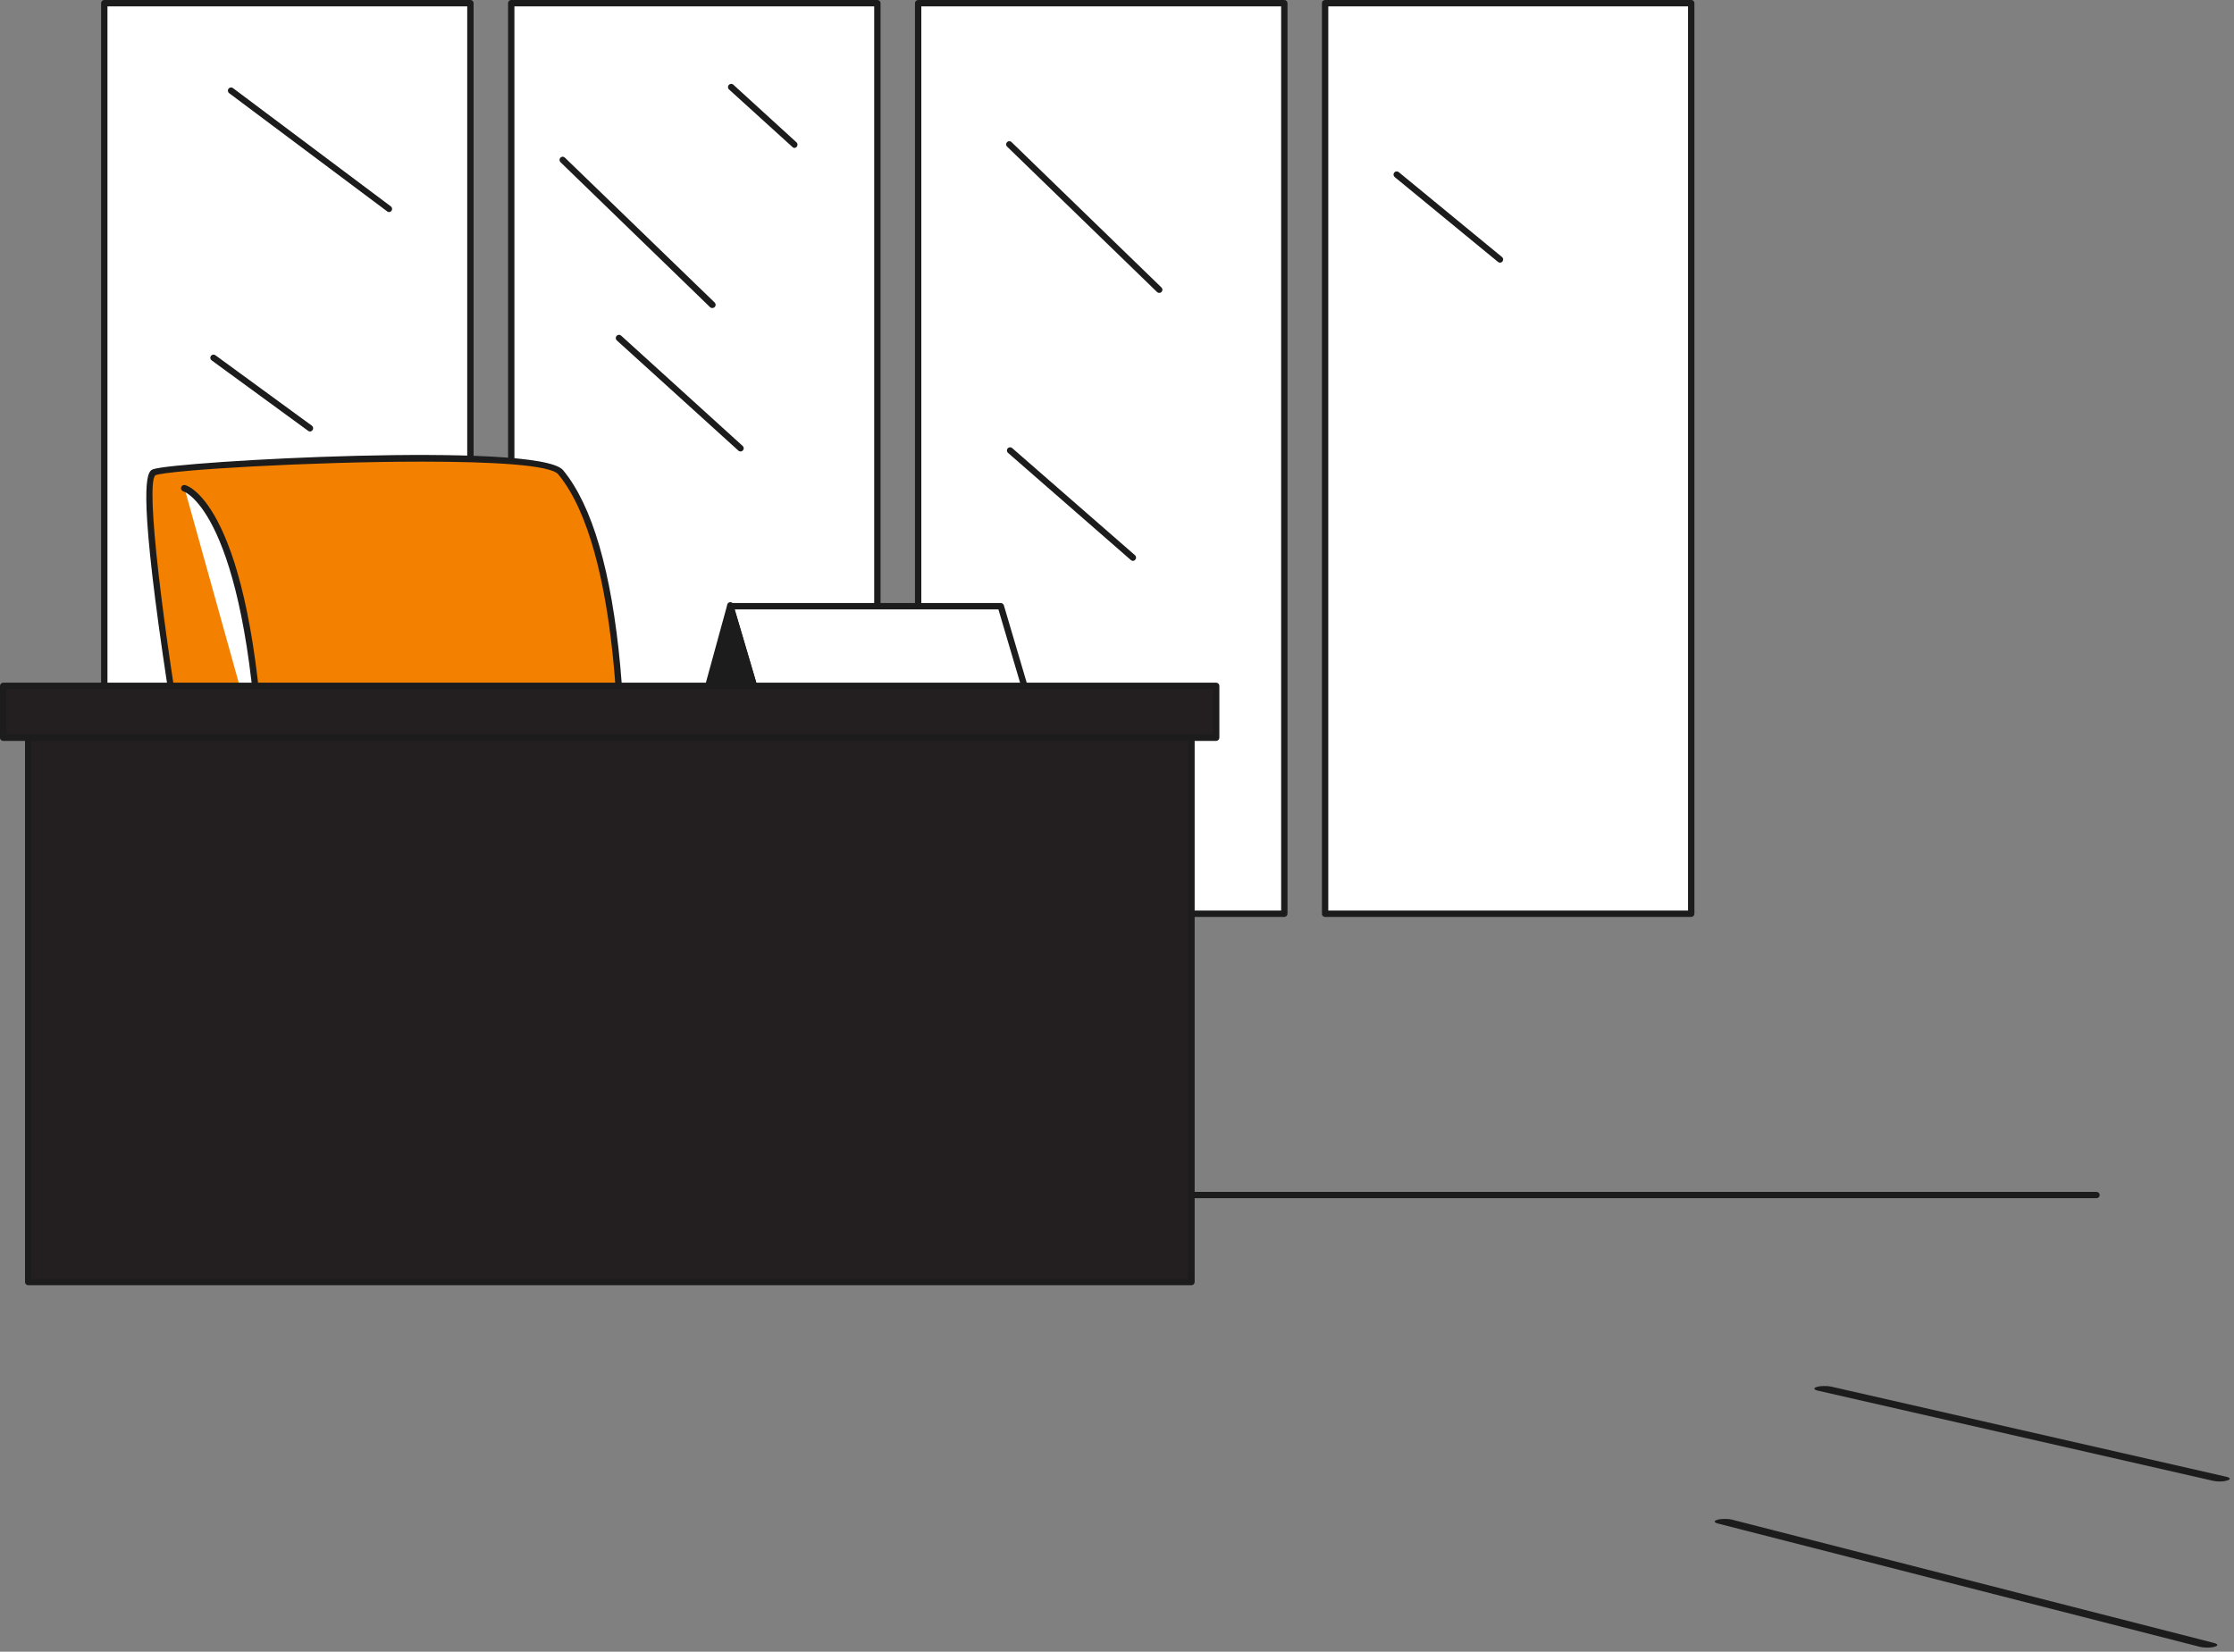<?xml version="1.0" encoding="UTF-8"?> <svg xmlns="http://www.w3.org/2000/svg" width="499" height="369" viewBox="0 0 499 369" fill="none"><rect x="0" y="0" width="499" height="369" fill="#808080" stroke="none"/> <path d="M23.292 0.709H105.072V204.06H23.292V0.709Z" fill="white"></path> <path d="M23.293 204.84H105.073C105.261 204.84 105.441 204.765 105.574 204.632C105.707 204.499 105.782 204.319 105.782 204.131V0.709C105.782 0.521 105.707 0.341 105.574 0.208C105.441 0.075 105.261 0 105.073 0H23.293C23.104 0 22.924 0.075 22.791 0.208C22.658 0.341 22.583 0.521 22.583 0.709V204.074C22.575 204.172 22.588 204.27 22.62 204.363C22.652 204.456 22.703 204.541 22.77 204.613C22.837 204.685 22.917 204.742 23.007 204.781C23.097 204.82 23.194 204.84 23.293 204.84ZM104.363 203.422H24.002V1.419H104.363V203.422Z" fill="#1C1C1C"></path> <path d="M114.194 0.709H195.974V204.06H114.194V0.709Z" fill="white"></path> <path d="M114.194 204.84H195.974C196.162 204.84 196.342 204.765 196.475 204.632C196.608 204.499 196.683 204.319 196.683 204.131V0.709C196.683 0.521 196.608 0.341 196.475 0.208C196.342 0.075 196.162 0 195.974 0H114.194C114.006 0 113.825 0.075 113.692 0.208C113.559 0.341 113.485 0.521 113.485 0.709V204.074C113.477 204.172 113.489 204.27 113.521 204.363C113.554 204.456 113.605 204.541 113.671 204.613C113.738 204.685 113.819 204.742 113.909 204.781C113.999 204.82 114.096 204.84 114.194 204.84ZM195.265 203.422H114.903V1.419H195.265V203.422Z" fill="#1C1C1C"></path> <path d="M205.095 0.709H286.875V204.06H205.095V0.709Z" fill="white"></path> <path d="M205.081 204.84H286.876C287.063 204.836 287.241 204.761 287.373 204.628C287.505 204.496 287.581 204.318 287.585 204.131V0.709C287.581 0.522 287.505 0.344 287.373 0.212C287.241 0.08 287.063 0.004 286.876 0H205.081C204.894 0.004 204.716 0.08 204.584 0.212C204.452 0.344 204.376 0.522 204.372 0.709V204.074C204.366 204.171 204.38 204.269 204.413 204.361C204.446 204.453 204.497 204.537 204.563 204.608C204.63 204.68 204.71 204.737 204.799 204.777C204.888 204.817 204.984 204.838 205.081 204.84V204.84ZM286.166 203.422H205.791V1.419H286.166V203.422Z" fill="#1C1C1C"></path> <path d="M295.983 0.709H377.763V204.06H295.983V0.709Z" fill="white"></path> <path d="M295.982 204.84H377.762C377.95 204.84 378.131 204.765 378.264 204.632C378.397 204.499 378.472 204.319 378.472 204.131V0.709C378.472 0.521 378.397 0.341 378.264 0.208C378.131 0.075 377.95 0 377.762 0H295.982C295.794 0 295.614 0.075 295.481 0.208C295.348 0.341 295.273 0.521 295.273 0.709V204.074C295.265 204.172 295.278 204.27 295.31 204.363C295.342 204.456 295.393 204.541 295.46 204.613C295.526 204.685 295.607 204.742 295.697 204.781C295.787 204.82 295.884 204.84 295.982 204.84ZM377.053 203.422H296.692V1.419H377.053V203.422Z" fill="#1C1C1C"></path> <path d="M159.134 68.814C159.326 68.814 159.509 68.737 159.645 68.601C159.776 68.466 159.849 68.286 159.849 68.098C159.849 67.91 159.776 67.729 159.645 67.594L126.181 35.222C126.117 35.155 126.04 35.101 125.955 35.064C125.87 35.027 125.777 35.008 125.684 35.008C125.591 35.008 125.499 35.027 125.414 35.064C125.329 35.101 125.252 35.155 125.188 35.222C125.121 35.288 125.069 35.367 125.033 35.453C124.997 35.54 124.978 35.633 124.978 35.726C124.978 35.82 124.997 35.912 125.033 35.999C125.069 36.085 125.121 36.164 125.188 36.23L158.638 68.658C158.706 68.716 158.785 68.76 158.87 68.786C158.955 68.813 159.045 68.823 159.134 68.814V68.814Z" fill="#1C1C1C"></path> <path d="M258.93 65.438C259.071 65.439 259.21 65.397 259.328 65.319C259.446 65.24 259.537 65.128 259.591 64.996C259.644 64.865 259.657 64.721 259.628 64.582C259.598 64.443 259.528 64.317 259.426 64.218L225.976 31.776C225.911 31.703 225.832 31.645 225.743 31.605C225.654 31.564 225.558 31.542 225.46 31.541C225.363 31.539 225.266 31.558 225.176 31.596C225.086 31.633 225.004 31.689 224.937 31.759C224.869 31.83 224.817 31.913 224.783 32.005C224.75 32.096 224.735 32.194 224.741 32.291C224.747 32.389 224.772 32.484 224.817 32.571C224.861 32.658 224.922 32.735 224.998 32.797L258.447 65.24C258.576 65.366 258.749 65.437 258.93 65.438Z" fill="#1C1C1C"></path> <path d="M165.418 100.86C165.561 100.858 165.699 100.813 165.816 100.732C165.933 100.65 166.022 100.535 166.073 100.402C166.123 100.269 166.132 100.124 166.099 99.985C166.066 99.847 165.992 99.721 165.887 99.626L138.679 74.928C138.534 74.827 138.358 74.781 138.182 74.8C138.007 74.82 137.844 74.903 137.726 75.034C137.607 75.165 137.54 75.334 137.538 75.511C137.536 75.687 137.599 75.859 137.714 75.992L164.936 100.675C165.068 100.795 165.24 100.861 165.418 100.86V100.86Z" fill="#1C1C1C"></path> <path d="M86.873 47.38C86.983 47.379 87.091 47.353 87.189 47.303C87.287 47.254 87.373 47.183 87.44 47.096C87.553 46.946 87.601 46.756 87.575 46.57C87.548 46.384 87.449 46.216 87.298 46.103L52.033 19.675C51.882 19.562 51.693 19.514 51.507 19.541C51.321 19.567 51.153 19.667 51.04 19.817C50.927 19.968 50.879 20.157 50.905 20.343C50.932 20.529 51.031 20.697 51.182 20.81L86.447 47.195C86.564 47.304 86.714 47.369 86.873 47.38Z" fill="#1C1C1C"></path> <path d="M253.014 125.302C253.117 125.305 253.218 125.284 253.311 125.243C253.405 125.201 253.487 125.139 253.553 125.061C253.619 124.996 253.672 124.919 253.708 124.833C253.744 124.748 253.762 124.657 253.762 124.564C253.762 124.472 253.744 124.38 253.708 124.295C253.672 124.21 253.619 124.132 253.553 124.068L226.062 100.08C225.919 99.965 225.738 99.91 225.556 99.925C225.374 99.941 225.205 100.026 225.084 100.164C224.964 100.301 224.9 100.479 224.908 100.662C224.916 100.844 224.994 101.017 225.125 101.144L252.617 125.132C252.73 125.225 252.868 125.284 253.014 125.302Z" fill="#1C1C1C"></path> <path d="M69.239 96.391C69.351 96.392 69.461 96.365 69.56 96.313C69.659 96.261 69.744 96.186 69.807 96.093C69.92 95.943 69.968 95.754 69.942 95.567C69.915 95.381 69.816 95.213 69.665 95.1L48.103 79.354C48.027 79.299 47.942 79.26 47.851 79.238C47.76 79.216 47.666 79.212 47.574 79.227C47.482 79.241 47.393 79.274 47.314 79.322C47.234 79.371 47.165 79.435 47.11 79.51C47.055 79.586 47.015 79.671 46.993 79.762C46.972 79.853 46.968 79.947 46.982 80.039C46.997 80.131 47.029 80.22 47.078 80.299C47.127 80.379 47.191 80.448 47.266 80.503L68.828 96.249C68.945 96.342 69.09 96.392 69.239 96.391V96.391Z" fill="#1C1C1C"></path> <path d="M334.957 58.667C335.076 58.686 335.198 58.672 335.31 58.627C335.422 58.583 335.52 58.51 335.595 58.415C335.655 58.345 335.7 58.263 335.728 58.175C335.756 58.087 335.766 57.995 335.758 57.903C335.749 57.811 335.723 57.722 335.68 57.64C335.637 57.559 335.578 57.486 335.507 57.428L312.428 38.449C312.282 38.329 312.094 38.272 311.906 38.291C311.718 38.31 311.545 38.402 311.425 38.549C311.305 38.695 311.249 38.883 311.268 39.071C311.286 39.259 311.379 39.432 311.525 39.552L334.606 58.517C334.706 58.6 334.828 58.652 334.957 58.667V58.667Z" fill="#1C1C1C"></path> <path d="M177.405 33.052C177.504 33.054 177.601 33.035 177.692 32.995C177.782 32.956 177.863 32.898 177.93 32.825C177.996 32.76 178.049 32.681 178.085 32.595C178.121 32.508 178.14 32.416 178.14 32.322C178.14 32.228 178.121 32.136 178.085 32.049C178.049 31.963 177.996 31.884 177.93 31.818L163.744 18.867C163.6 18.765 163.423 18.72 163.248 18.739C163.072 18.758 162.91 18.841 162.791 18.972C162.673 19.103 162.606 19.273 162.604 19.449C162.602 19.626 162.664 19.797 162.78 19.931L177.036 32.868C177.138 32.965 177.266 33.029 177.405 33.052V33.052Z" fill="#1C1C1C"></path> <path d="M58.625 267.683H468.291C468.479 267.683 468.659 267.608 468.792 267.475C468.925 267.342 469 267.162 469 266.974C469 266.786 468.925 266.605 468.792 266.472C468.659 266.339 468.479 266.264 468.291 266.264H58.625C58.437 266.264 58.256 266.339 58.123 266.472C57.99 266.605 57.915 266.786 57.915 266.974C57.915 267.162 57.99 267.342 58.123 267.475C58.256 267.608 58.437 267.683 58.625 267.683Z" fill="#1C1C1C"></path> <path d="M34.457 105.541C38.953 103.838 120.265 99.498 125.244 105.541C140.721 124.322 138.848 178.242 138.848 178.242L41.209 172.412C41.209 172.412 29.945 107.186 34.457 105.541Z" fill="#F48000"></path> <path d="M138.849 178.909C138.935 178.911 139.021 178.896 139.101 178.864C139.182 178.832 139.255 178.785 139.317 178.725C139.457 178.596 139.544 178.418 139.558 178.228C139.765 168.42 139.429 158.607 138.551 148.836C136.593 127.671 132.295 112.946 125.784 105.045C120.422 98.519 38.925 103.059 34.202 104.832C33.123 105.243 30.854 106.094 35.436 139.658C37.663 155.985 40.472 172.284 40.5 172.483C40.529 172.641 40.611 172.785 40.732 172.891C40.853 172.996 41.006 173.058 41.167 173.065L138.806 178.909H138.849ZM94.377 103.13C109.981 103.13 122.975 103.867 124.692 105.967C138.877 123.146 138.296 170.979 138.154 177.462L41.805 171.703C36.5 140.863 32.414 108.08 34.712 106.165C37.932 104.988 69.481 103.13 94.377 103.13Z" fill="#1C1C1C"></path> <path d="M41.209 109.059C41.209 109.059 55.466 112.761 58.459 170.936Z" fill="white"></path> <path d="M58.459 171.646C58.552 171.64 58.643 171.617 58.727 171.576C58.811 171.535 58.886 171.478 58.948 171.408C59.01 171.339 59.058 171.257 59.088 171.169C59.119 171.081 59.131 170.987 59.126 170.894C56.132 112.875 41.947 108.477 41.337 108.364C41.244 108.341 41.147 108.336 41.052 108.35C40.957 108.364 40.866 108.397 40.783 108.446C40.701 108.496 40.629 108.561 40.572 108.638C40.515 108.715 40.474 108.803 40.45 108.896C40.427 108.989 40.422 109.086 40.436 109.181C40.45 109.276 40.483 109.367 40.532 109.449C40.582 109.532 40.647 109.603 40.724 109.661C40.801 109.718 40.889 109.759 40.982 109.782C41.167 109.782 54.799 114.563 57.707 171.007C57.728 171.189 57.818 171.356 57.957 171.475C58.097 171.593 58.276 171.654 58.459 171.646V171.646Z" fill="#1C1C1C"></path> <path d="M0.795 153.218H271.654V164.794H0.795V153.218Z" fill="#231F20"></path> <path d="M0.78 165.517H271.654C271.841 165.514 272.02 165.438 272.152 165.306C272.284 165.173 272.36 164.995 272.364 164.808V153.219C272.36 153.032 272.284 152.853 272.152 152.721C272.02 152.589 271.841 152.513 271.654 152.509H0.709C0.522 152.513 0.344 152.589 0.212 152.721C0.079 152.853 0.004 153.032 -1.24267e-06 153.219V164.808C0.002 164.907 0.023 165.004 0.064 165.094C0.105 165.184 0.164 165.265 0.237 165.332C0.31 165.398 0.396 165.449 0.489 165.481C0.583 165.513 0.682 165.525 0.78 165.517V165.517ZM270.945 164.099H1.419V153.928H270.945V164.099Z" fill="#1C1C1C"></path> <path d="M6.284 164.808H266.136V286.407H6.284V164.808Z" fill="#231F20"></path> <path d="M6.298 287.116H266.136C266.324 287.116 266.505 287.042 266.638 286.909C266.771 286.776 266.845 286.595 266.845 286.407V164.808C266.845 164.62 266.771 164.44 266.638 164.307C266.505 164.174 266.324 164.099 266.136 164.099H6.298C6.11 164.099 5.93 164.174 5.797 164.307C5.664 164.44 5.589 164.62 5.589 164.808V286.407C5.589 286.595 5.664 286.776 5.797 286.909C5.93 287.042 6.11 287.116 6.298 287.116ZM265.427 285.698H7.008V165.517H265.427V285.698Z" fill="#1C1C1C"></path> <path d="M168.397 153.218H228.799L223.55 135.43H163.148L168.397 153.218Z" fill="white"></path> <path d="M168.397 153.928H228.8C228.91 153.93 229.02 153.906 229.118 153.856C229.217 153.807 229.303 153.734 229.367 153.644C229.433 153.556 229.478 153.454 229.497 153.346C229.517 153.237 229.511 153.126 229.481 153.02L224.232 135.231C224.187 135.085 224.097 134.957 223.974 134.865C223.852 134.773 223.704 134.723 223.551 134.721H163.149C163.038 134.718 162.929 134.743 162.83 134.792C162.731 134.842 162.646 134.915 162.581 135.004C162.512 135.091 162.465 135.193 162.445 135.302C162.426 135.411 162.433 135.523 162.468 135.628L167.716 153.417C167.757 153.566 167.846 153.697 167.97 153.789C168.093 153.881 168.243 153.93 168.397 153.928V153.928ZM227.849 152.509H168.936L164.099 136.139H223.012L227.849 152.509Z" fill="#1C1C1C"></path> <path d="M163.148 135.43L158.268 153.218H168.397L163.148 135.43Z" fill="#1C1C1C"></path> <path d="M158.269 153.928H168.397C168.508 153.93 168.617 153.905 168.716 153.856C168.815 153.806 168.9 153.734 168.965 153.644C169.034 153.558 169.081 153.455 169.101 153.346C169.12 153.237 169.113 153.125 169.078 153.02L163.83 135.231C163.83 135.043 163.755 134.862 163.622 134.729C163.489 134.596 163.308 134.522 163.12 134.522C162.932 134.522 162.752 134.596 162.619 134.729C162.486 134.862 162.411 135.043 162.411 135.231L157.531 153.02C157.504 153.126 157.499 153.237 157.519 153.344C157.539 153.452 157.581 153.554 157.645 153.644C157.717 153.739 157.812 153.815 157.921 153.864C158.03 153.914 158.15 153.936 158.269 153.928ZM167.447 152.509H159.205L163.177 138.026L167.447 152.509Z" fill="#1C1C1C"></path> <path d="M492.973 368.084C493.429 368.084 493.875 368.049 494.254 367.982C494.633 367.915 494.928 367.82 495.1 367.709C495.272 367.597 495.313 367.475 495.219 367.357C495.124 367.239 494.898 367.132 494.57 367.049L386.978 339.52C386.768 339.459 386.512 339.409 386.226 339.375C385.941 339.341 385.631 339.322 385.318 339.321C385.004 339.32 384.692 339.335 384.403 339.367C384.113 339.399 383.851 339.446 383.634 339.506C383.417 339.566 383.249 339.637 383.141 339.715C383.032 339.792 382.986 339.875 383.004 339.958C383.022 340.04 383.105 340.121 383.247 340.195C383.389 340.269 383.587 340.334 383.829 340.387L491.421 367.915C491.836 368.022 492.392 368.083 492.973 368.084Z" fill="#1C1C1C"></path> <path d="M495.647 330.97C495.976 330.973 496.302 330.956 496.602 330.92C496.902 330.885 497.169 330.833 497.381 330.767C497.593 330.713 497.762 330.648 497.877 330.576C497.992 330.505 498.052 330.428 498.052 330.35C498.052 330.272 497.992 330.195 497.877 330.123C497.762 330.052 497.593 329.987 497.381 329.932L408.979 309.762C408.522 309.666 407.939 309.619 407.354 309.632C406.768 309.645 406.225 309.717 405.837 309.833C405.448 309.948 405.245 310.098 405.27 310.252C405.295 310.405 405.545 310.55 405.969 310.657L494.37 330.827C494.735 330.906 495.178 330.955 495.647 330.97Z" fill="#1C1C1C"></path> </svg> 